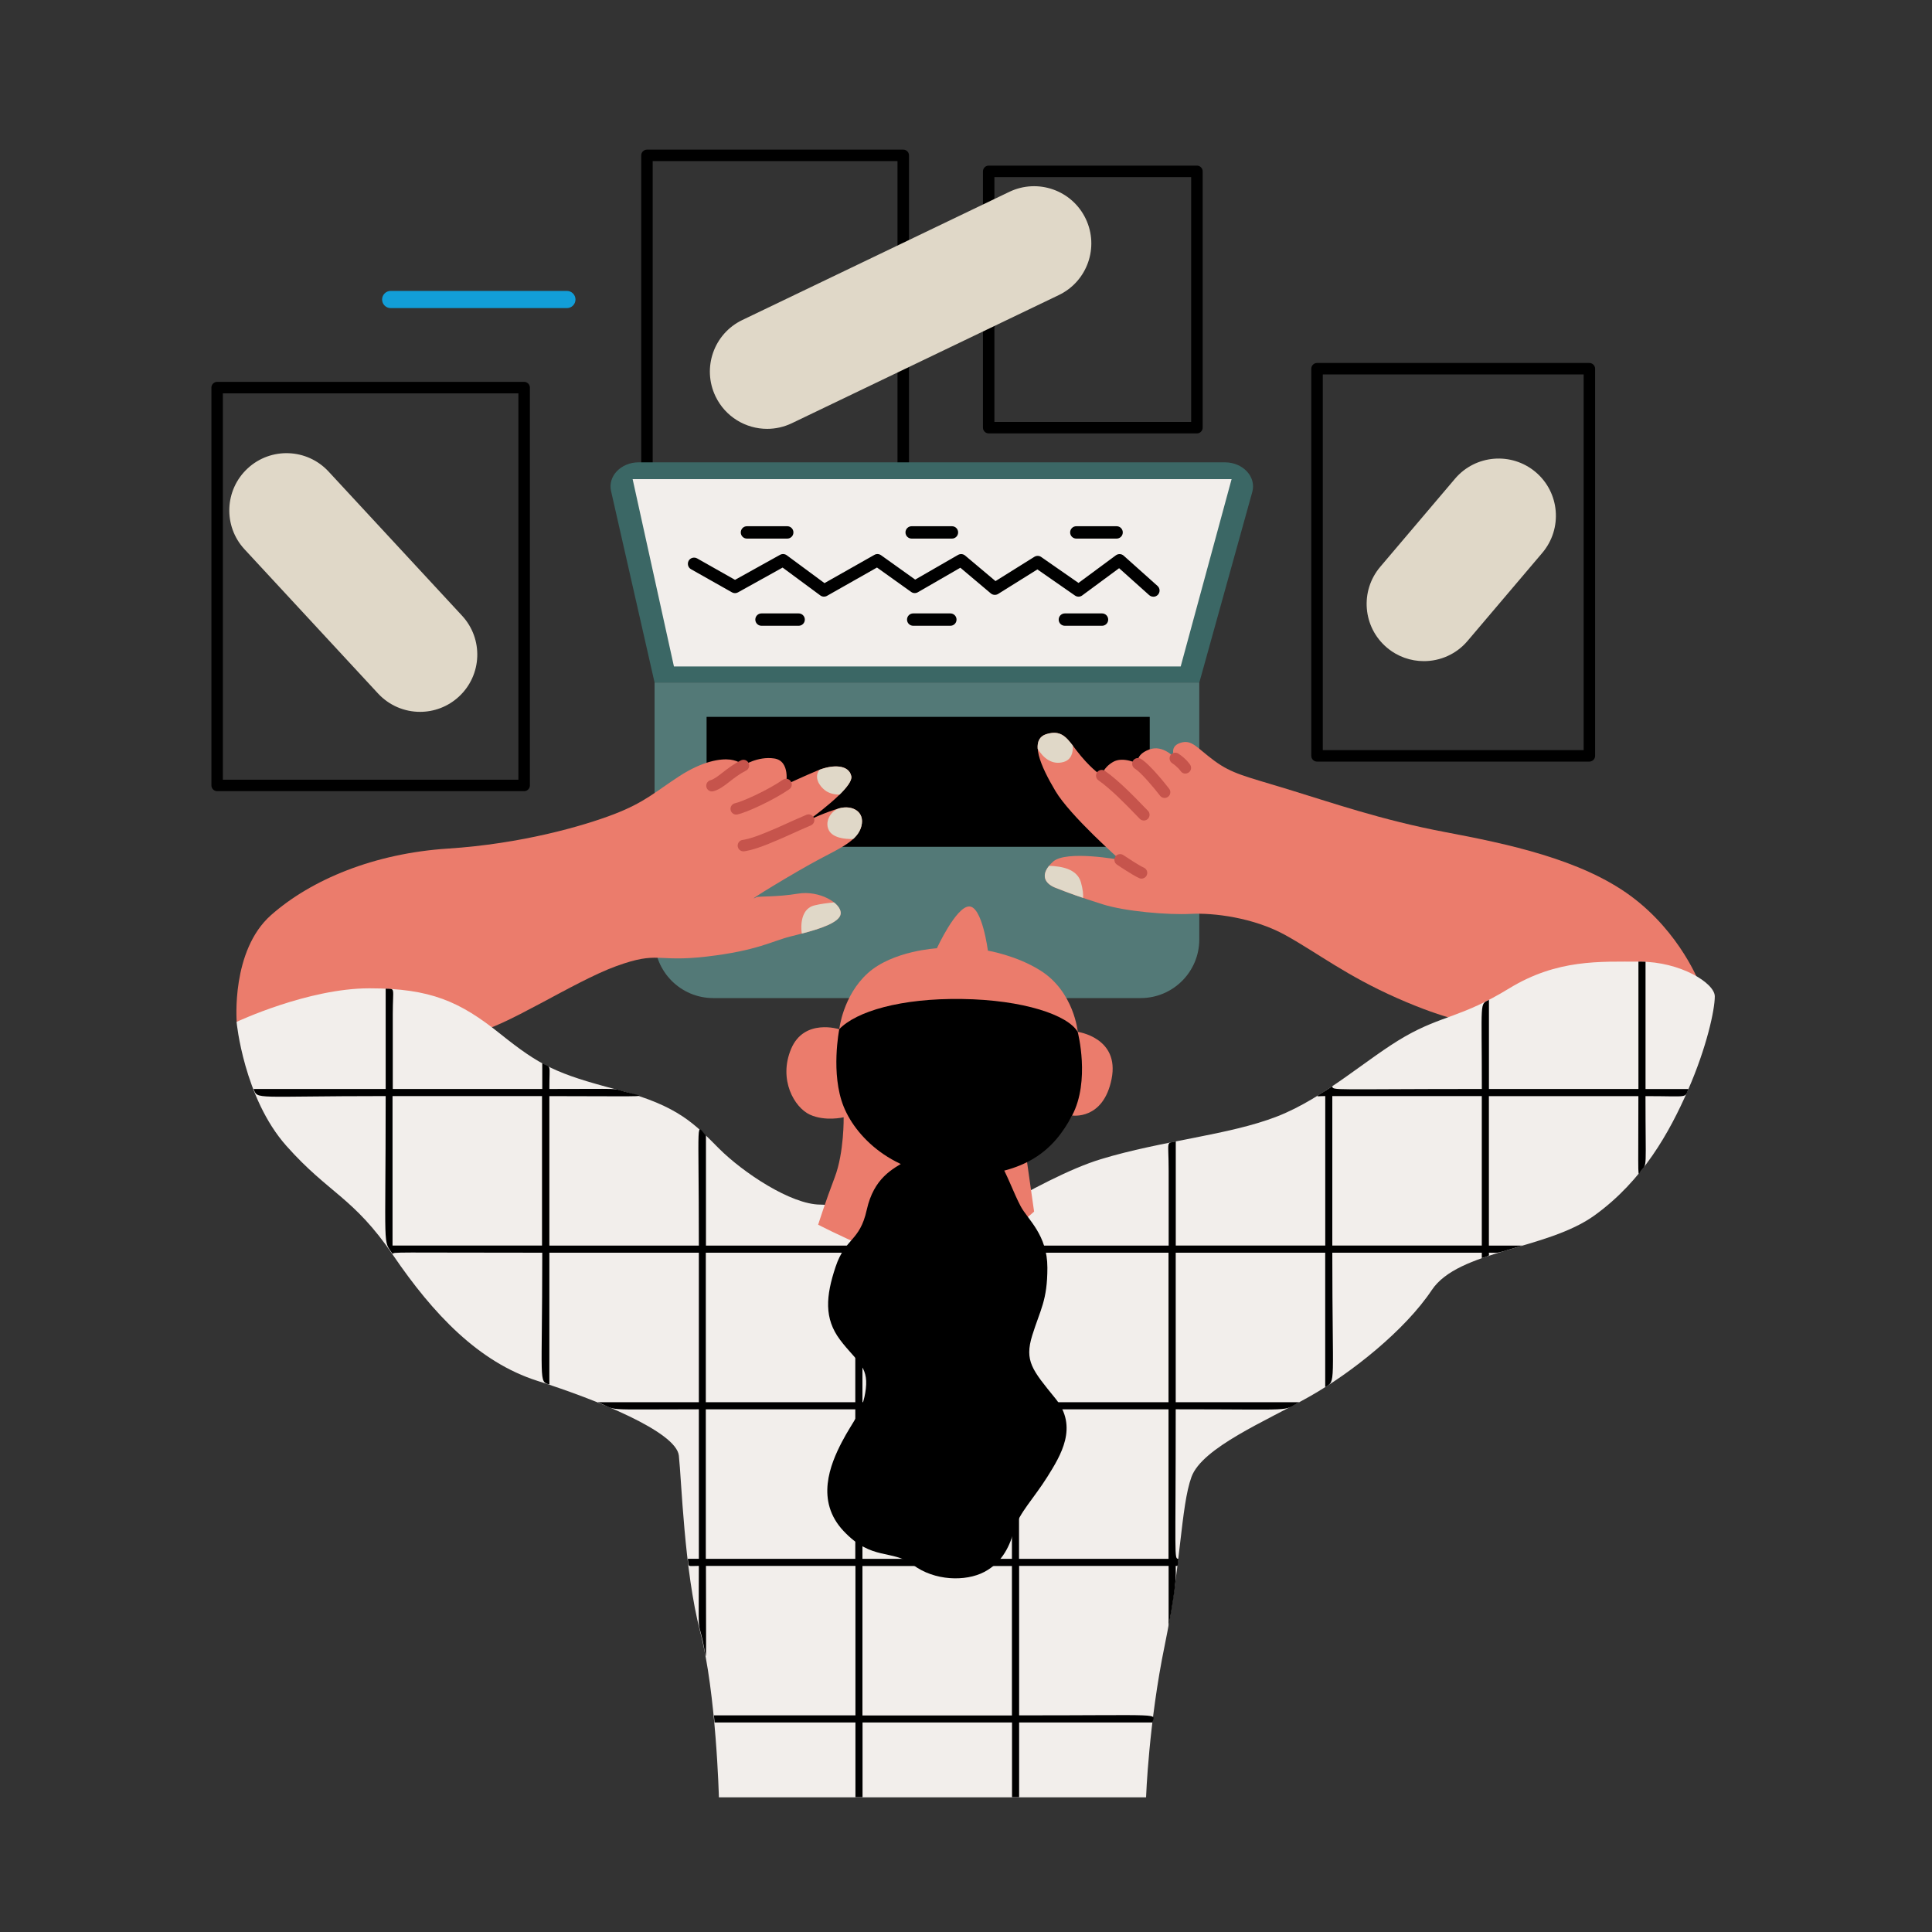 <svg xmlns="http://www.w3.org/2000/svg" id="Ebene_1" viewBox="0 0 400 400"><rect x="0" y="0" width="400" height="400" fill="#333333" stroke="none"/><defs><style>      .st0 {        fill: #f2eeeb;      }      .st1 {        fill: #e0d8c8;      }      .st2 {        fill: #c6544c;      }      .st3 {        fill: #129ed8;      }      .st4 {        fill: #eb7c6c;      }      .st5 {        fill: #3b6765;      }      .st6 {        fill: #537977;      }    </style></defs><path d="M187.01,103.55h-53.06c-.65,0-1.19-.53-1.19-1.19V32.17c0-.65.53-1.19,1.19-1.19h53.06c.65,0,1.19.53,1.19,1.19v70.2c0,.65-.53,1.19-1.19,1.19ZM135.13,101.18h50.69V33.35h-50.69v67.83Z"></path><g><path class="st6" d="M135.51,141.3h112.79v53.2c0,6.7-5.44,12.14-12.14,12.14h-88.5c-6.7,0-12.14-5.44-12.14-12.14v-53.2h0Z"></path><path class="st5" d="M253.58,95.72h-121.34c-3.67,0-6.43,2.86-5.73,5.94l9.01,39.64h112.79l10.96-39.44c.87-3.13-1.91-6.14-5.68-6.14Z"></path><polygon class="st0" points="139.53 137.98 130.98 99.2 254.99 99.2 244.45 137.98 139.53 137.98"></polygon><path d="M162.99,111.51h-8.34c-.71,0-1.28-.57-1.28-1.28s.57-1.28,1.28-1.28h8.34c.71,0,1.28.57,1.28,1.28s-.57,1.28-1.28,1.28Z"></path><path d="M197.09,111.51h-8.34c-.71,0-1.28-.57-1.28-1.28s.57-1.28,1.28-1.28h8.34c.71,0,1.28.57,1.28,1.28s-.57,1.28-1.28,1.28Z"></path><path d="M231.18,111.51h-8.34c-.71,0-1.28-.57-1.28-1.28s.57-1.28,1.28-1.28h8.34c.71,0,1.28.57,1.28,1.28s-.57,1.28-1.28,1.28Z"></path><path d="M165.35,129.56h-7.69c-.71,0-1.28-.57-1.28-1.28s.57-1.28,1.28-1.28h7.69c.71,0,1.28.57,1.28,1.28s-.57,1.28-1.28,1.28Z"></path><path d="M196.76,129.56h-7.69c-.71,0-1.28-.57-1.28-1.28s.57-1.28,1.28-1.28h7.69c.71,0,1.28.57,1.28,1.28s-.57,1.28-1.28,1.28Z"></path><path d="M228.16,129.56h-7.69c-.71,0-1.28-.57-1.28-1.28s.57-1.28,1.28-1.28h7.69c.71,0,1.28.57,1.28,1.28s-.57,1.28-1.28,1.28Z"></path><rect x="146.29" y="148.42" width="91.75" height="26.9"></rect><path d="M238.78,123.54c-.3,0-.61-.11-.86-.33l-6.22-5.57-7.64,5.64c-.44.33-1.04.34-1.5.02l-7.78-5.41-8.13,5.08c-.47.29-1.08.25-1.51-.11l-6.31-5.32-8.8,5.08c-.44.25-.98.23-1.39-.07l-7.07-5.05-10.34,5.86c-.44.25-.99.22-1.39-.08l-7.81-5.77-9.23,5.13c-.39.22-.87.22-1.25,0l-8.48-4.79c-.62-.35-.83-1.13-.49-1.75.35-.62,1.13-.83,1.75-.49l7.85,4.44,9.32-5.18c.44-.24.98-.21,1.39.09l7.81,5.77,10.33-5.85c.43-.25.97-.22,1.38.07l7.07,5.05,8.87-5.11c.47-.27,1.05-.22,1.47.13l6.29,5.29,8.05-5.03c.44-.27.99-.26,1.41.04l7.72,5.37,7.74-5.72c.49-.36,1.17-.33,1.62.08l7,6.26c.53.47.57,1.28.1,1.81-.25.28-.6.43-.96.43Z"></path></g><path class="st4" d="M231.9,178.03s-11.18-2.09-13.88.37c-2.7,2.46-1.97,4.42.49,5.4,2.46.98,5.16,1.97,9.83,3.44,4.67,1.47,13.51,2.21,18.18,1.97,4.67-.25,13.02.74,19.65,4.42s12.53,8.35,23.09,13.02c10.56,4.67,15.72,5.16,15.72,5.16l46.92-8.11s-3.93-10.56-14.25-18.18c-10.32-7.62-25.55-10.81-38.57-13.27-13.02-2.46-23.58-6.14-32.43-8.84-8.84-2.7-11.55-3.19-15.23-5.9-3.68-2.7-4.67-4.54-7.12-3.68-2.46.86-.98,3.19-.98,3.19,0,0-2.46-2.95-5.4-1.84-2.95,1.11-2.33,2.95-2.33,2.95,0,0-3.07-1.6-5.16-.37-2.09,1.23-2.33,2.82-2.33,2.82,0,0-1.72-.98-4.3-4.05-2.58-3.07-3.44-5.65-7.12-4.54-3.68,1.11-1.23,6.63,1.84,11.79,3.07,5.16,13.39,14.25,13.39,14.25Z"></path><path class="st4" d="M49.01,211.56s-1.23-14.74,7.12-22.11,21.37-12.77,36.6-13.76c15.23-.98,28.01-4.67,34.39-7.12,6.39-2.46,8.6-4.67,13.51-7.86,4.91-3.19,8.6-3.68,10.56-3.44,1.97.25,2.7,1.23,2.7,1.23,0,0,2.95-1.97,6.39-1.47,3.44.49,2.46,5.4,2.46,5.4,0,0,3.68-1.72,6.63-2.95s6.39-1.23,6.88,1.23c.49,2.46-8.84,9.09-8.84,9.09,0,0,3.68-1.72,6.39-2.46,2.7-.74,5.28.74,4.54,3.68-.74,2.95-4.05,4.42-8.72,6.88-4.67,2.46-16.19,9.45-13.02,7.86.49-.25,4.18,0,8.6-.74,4.42-.74,9.09,1.97,8.84,4.18-.25,2.21-6.39,3.68-10.32,4.67-3.93.98-6.88,2.95-17.44,4.18-10.56,1.23-9.83-1.23-18.67,1.97-8.84,3.19-23.58,13.02-29.48,13.76-5.9.74-49.13-2.21-49.13-2.21Z"></path><path d="M108.52,163.8h-63.56c-.65,0-1.19-.53-1.19-1.19v-82.36c0-.65.53-1.19,1.19-1.19h63.56c.65,0,1.19.53,1.19,1.19v82.36c0,.65-.53,1.19-1.19,1.19ZM46.14,161.43h61.19v-79.99h-61.19v79.99Z"></path><path d="M247.81,89.73h-43.11c-.65,0-1.19-.53-1.19-1.19v-53.06c0-.65.53-1.19,1.19-1.19h43.11c.65,0,1.19.53,1.19,1.19v53.06c0,.65-.53,1.19-1.19,1.19ZM205.88,87.36h40.74v-50.69h-40.74v50.69Z"></path><path d="M329.06,157.68h-56.38c-.65,0-1.19-.53-1.19-1.19v-80.15c0-.65.53-1.19,1.19-1.19h56.38c.65,0,1.19.53,1.19,1.19v80.15c0,.65-.53,1.19-1.19,1.19ZM273.87,155.31h54.01v-77.78h-54.01v77.78Z"></path><path class="st3" d="M117.37,63.79h-36.48c-.98,0-1.78-.8-1.78-1.78s.8-1.78,1.78-1.78h36.48c.98,0,1.78.8,1.78,1.78s-.8,1.78-1.78,1.78Z"></path><path class="st0" d="M49.01,211.56s14.74-6.94,27.45-6.94,18.79,2.76,27.08,9.4c8.29,6.63,11.61,8.29,24.32,11.61,12.71,3.32,16.03,7.19,21,12.16,4.97,4.97,14.92,11.61,21,11.61s23.77,8.84,23.77,8.84c0,0,21.56-14.37,34.27-18.24,12.71-3.87,26.53-4.97,36.48-8.84,9.95-3.87,18.79-12.16,26.53-16.58,7.74-4.42,11.61-3.87,21.56-9.95,9.95-6.08,18.79-5.53,27.08-5.53s15.48,4.42,15.48,7.19-1.66,10.5-5.53,19.35c-3.87,8.84-9.4,18.79-19.35,25.98-9.95,7.19-28.19,7.19-33.72,15.48-5.53,8.29-16.58,17.13-25.43,22.11-8.84,4.97-22.11,10.5-24.32,16.58-2.21,6.08-2.21,18.79-5.53,34.82-3.32,16.03-3.87,31.51-3.87,31.51h-88.44s-.55-21.56-3.87-34.27c-3.32-12.71-3.87-31.51-4.42-36.48-.55-4.97-17.13-11.61-29.29-15.48-12.16-3.87-21.56-13.82-29.85-25.98-8.29-12.16-13.27-12.71-22.11-22.66s-10.32-25.67-10.32-25.67Z"></path><path d="M340.69,225.46v-26.34c-.68-.03-.99-.03-1.47-.03v26.37h-30.95v-18.45c-1.97,1.02-1.47-.12-1.47,18.45-30.96,0-30.95.37-30.95-.57-3.83,2.57-3.86,2.04-1.47,2.04v30.95h-30.95v-21.56c-2.11.42-1.47-.35-1.47,6.09v15.48h-30.95v-10.14c-2.1,1.16-1.47-.21-1.47,10.14-15.47,0-15.25-.05-15.48.09-.49.33-.21.34-1.1-.09h-14.38v-6.27c-1.97-.73-1.47-1.72-1.47,6.27h-30.95v-22.83c-2.13-2.05-1.47-5.01-1.47,22.83h-30.95v-30.95c22.61,0,20.12.34,15.48-.96-2.59-.72-.12-.52-15.48-.52,0-5.48.49-4.25-1.47-5.34v5.34h-30.95v-15.48c0-5.7.63-5.2-1.47-5.29v20.77h-27.35c.87,2.27-.08,1.47,27.35,1.47,0,32.78-.65,29.63,1.47,32.72,0-.49,0-.29,30.95-.29,0,27.38-.79,26.54,1.47,27.3v-27.3h30.95v30.95h-20.95c4.62,1.86,0,1.47,20.95,1.47v30.95h-2.28c.22,1.85-.24,1.47,2.28,1.47,0,15.16-.27,10.76.8,15.48.91,4.02.67,8.4.67-15.48h30.95v30.95h-29.3c.05.5.1.99.14,1.47h29.16v15.46h1.47v-15.46h30.95v15.46h1.47v-15.46h27.63c.23-1.97,3.54-1.47-27.63-1.47v-30.95h30.95v12.48c1.75-9.65,1.47-10.33,1.47-12.48.51,0,.35.29.56-1.47-.93,0-.56,0-.56-30.95,25.65,0,21.89.5,25.57-1.47h-25.57v-30.95h30.95v27.83c2.27-1.43,1.47.08,1.47-27.83h30.95v1.12c1.77-.62,1.47-.32,1.47-1.12,2.48,0,.93.29,6.93-1.47h-6.93v-30.95h30.95c0,18.55-.22,16.43.54,15.48,1.33-1.66.93.05.93-15.48,9.14,0,8.04.49,8.9-1.47h-8.9ZM81.27,257.88v-30.95h30.95v30.95h-30.95ZM209.51,259.36v30.95h-30.95v-30.95h30.95ZM209.51,322.74h-30.95v-30.95h30.95v30.95ZM146.13,259.36h30.95v30.95h-30.95v-30.95ZM146.13,322.74v-30.95h30.95v30.95h-30.95ZM209.51,355.17h-30.95v-30.95h30.95v30.95ZM241.93,322.74h-30.95v-30.95h30.95v30.95ZM241.93,290.31h-30.95v-30.95h30.95v30.95ZM306.79,257.88h-30.95v-30.95h30.95v30.95Z"></path><path class="st4" d="M173.75,213.09s-7.25-2.33-9.95,4.05c-2.7,6.39.68,12.16,3.87,13.63,3.19,1.47,7,.55,7,.55,0,0,.12,7.25-1.84,12.41-1.97,5.16-3.44,9.83-3.44,9.83,0,0,17.44,9.09,24.81,8.84,7.37-.25,19.9-11.55,19.9-11.55l-1.47-10.32s6.63-4.91,9.34-9.58c0,0,6.45,1.04,8.17-7.55s-7-9.76-7-9.76c0,0-.75-8.31-7.74-12.71-4.97-3.13-10.87-4.11-10.87-4.11,0,0-1.17-9.15-3.87-9.15s-6.69,8.66-6.69,8.66c0,0-9.15.49-14.31,5.16-5.16,4.67-5.9,11.61-5.9,11.61Z"></path><path d="M173.75,213.09c3.5-3.68,12.71-6.45,25.43-6.26,12.71.18,21.93,3.32,23.95,6.82,0,0,2.64,10.13-1.17,17.32-3.81,7.19-9.52,12.16-22.78,12.53-13.27.37-21.74-7.55-24.5-14.37-2.76-6.82-.92-16.03-.92-16.03Z"></path><path d="M187.56,240.36c-2.76,1.66-6.63,3.5-8.11,10.13-1.47,6.63-4.42,5.71-6.45,11.79-2.03,6.08-2.4,10.69.92,15.11,3.32,4.42,5.9,5.34,5.34,10.13s-2.58,6.45-4.97,11.05-5.53,12.16.37,18.42c5.9,6.26,9.95,3.68,14.37,7,4.42,3.32,10.87,3.5,14.74,1.47,3.87-2.03,5.34-5.53,6.26-8.84s4.05-6.45,6.82-10.87c2.76-4.42,6.45-10.32,1.66-16.21-4.79-5.9-6.45-7.74-4.79-13.08,1.66-5.34,3.13-7.19,3.13-14s-4.05-9.95-5.53-12.71c-1.47-2.76-2.95-7-4.42-9.21-1.47-2.21-19.35-.18-19.35-.18Z"></path><path class="st2" d="M236.33,181.91c-.16,0-.33-.03-.49-.11-1.43-.65-4.47-2.71-4.6-2.8-.54-.37-.68-1.11-.31-1.65.37-.54,1.11-.68,1.65-.31.83.56,3.21,2.13,4.25,2.6.6.27.86.97.59,1.57-.2.44-.63.7-1.08.7Z"></path><path class="st2" d="M236.82,169.88c-.3,0-.61-.12-.84-.35-.24-.24-.55-.56-.93-.96-1.74-1.8-4.98-5.15-7.63-7.02-.54-.38-.66-1.12-.29-1.65.38-.53,1.12-.66,1.65-.29,2.84,2,6.18,5.45,7.97,7.31.37.38.68.7.91.93.46.46.46,1.21,0,1.68-.23.23-.53.35-.84.35Z"></path><path class="st2" d="M241.12,165.21c-.36,0-.71-.16-.94-.46-1.37-1.78-4-4.88-5.2-5.6-.56-.34-.74-1.06-.41-1.63.34-.56,1.06-.74,1.63-.41,1.98,1.19,5.46,5.68,5.86,6.19.4.52.3,1.26-.22,1.66-.22.17-.47.25-.72.25Z"></path><path class="st2" d="M245.42,160.17c-.39,0-.78-.2-1.01-.56h0s-.53-.8-1.74-1.61c-.54-.36-.69-1.1-.33-1.64.36-.54,1.1-.69,1.64-.33,1.64,1.09,2.36,2.2,2.44,2.32.35.56.18,1.29-.38,1.63-.2.12-.41.18-.63.18Z"></path><path class="st2" d="M153.91,176.26c-.61,0-1.13-.47-1.18-1.09-.05-.65.43-1.23,1.08-1.28,0,0,1.4-.15,4.44-1.39,2.06-.84,3.09-1.3,4.51-1.95,1.04-.47,2.25-1.02,4.19-1.85.6-.26,1.3.02,1.56.62.26.6-.02,1.3-.62,1.56-1.92.83-3.12,1.37-4.15,1.84-1.39.63-2.49,1.12-4.59,1.98-3.39,1.38-4.97,1.54-5.14,1.56-.03,0-.07,0-.1,0Z"></path><path class="st2" d="M152.43,168.65c-.55,0-1.04-.38-1.16-.94-.14-.64.27-1.27.91-1.41,1.57-.34,6.85-2.74,9.89-4.85.54-.37,1.28-.24,1.65.3.37.54.24,1.28-.3,1.65-3.14,2.18-8.72,4.79-10.74,5.22-.08.02-.17.03-.25.03Z"></path><path class="st2" d="M147.4,163.86c-.52,0-1-.35-1.14-.88-.17-.63.21-1.28.84-1.45.72-.19,1.56-.84,2.53-1.6,1.05-.81,2.23-1.73,3.76-2.5.59-.29,1.3-.06,1.59.53.29.59.06,1.3-.53,1.59-1.32.66-2.4,1.5-3.36,2.25-1.17.91-2.19,1.7-3.37,2.01-.1.03-.21.04-.31.04Z"></path><g><path class="st1" d="M217.19,179.27c-1.66,2.05-.83,3.67,1.33,4.53,1.63.65,3.38,1.31,5.73,2.1.04-.69-.04-1.74-.45-3.21-.78-2.79-4-3.35-6.61-3.43Z"></path><path class="st1" d="M214.84,155.03c1.19,1.95,3.01,3.42,5.39,2.72,1.64-.48,1.95-2.05,1.9-3.36-1.51-1.98-2.69-3.24-5.46-2.41-1.44.43-1.94,1.55-1.83,3.05Z"></path></g><g><path class="st1" d="M169.67,159.37c-1.24,1.58,0,3.4,1.19,4.29.83.62,1.94.85,2.96.87,1.5-1.48,2.62-2.92,2.44-3.81-.48-2.38-3.71-2.45-6.59-1.34Z"></path><path class="st1" d="M173.81,167.34c-1.59.4-3.19,2.58-2.21,4.54.79,1.58,3.32,1.89,5.05,1.82.85-.78,1.44-1.64,1.7-2.68.74-2.95-1.83-4.37-4.54-3.68Z"></path><path class="st1" d="M174.05,189.2c.09-.78-.45-1.63-1.37-2.36-1.17.1-2.82.29-4.16.64-2.21.58-2.88,3.14-2.52,5.81,3.67-.96,7.85-2.28,8.05-4.09Z"></path></g><path class="st1" d="M86.97,147.38c-3.19,0-6.36-1.28-8.7-3.8l-27.64-29.85c-4.45-4.8-4.16-12.3.64-16.75,4.8-4.45,12.3-4.16,16.75.64l27.64,29.85c4.45,4.8,4.16,12.3-.64,16.75-2.28,2.11-5.17,3.16-8.05,3.16Z"></path><path class="st1" d="M158.83,88.79c-4.42,0-8.65-2.48-10.69-6.73-2.83-5.9-.35-12.98,5.56-15.81l55.27-26.53c5.91-2.83,12.98-.34,15.81,5.56,2.83,5.9.34,12.98-5.56,15.81l-55.27,26.53c-1.65.79-3.4,1.17-5.12,1.17Z"></path><path class="st1" d="M294.79,136.88c-2.71,0-5.43-.92-7.66-2.81-4.99-4.23-5.6-11.71-1.37-16.71l15.48-18.24c4.23-4.99,11.71-5.6,16.71-1.37,4.99,4.23,5.6,11.71,1.37,16.71l-15.48,18.24c-2.34,2.76-5.68,4.18-9.04,4.18Z"></path></svg>